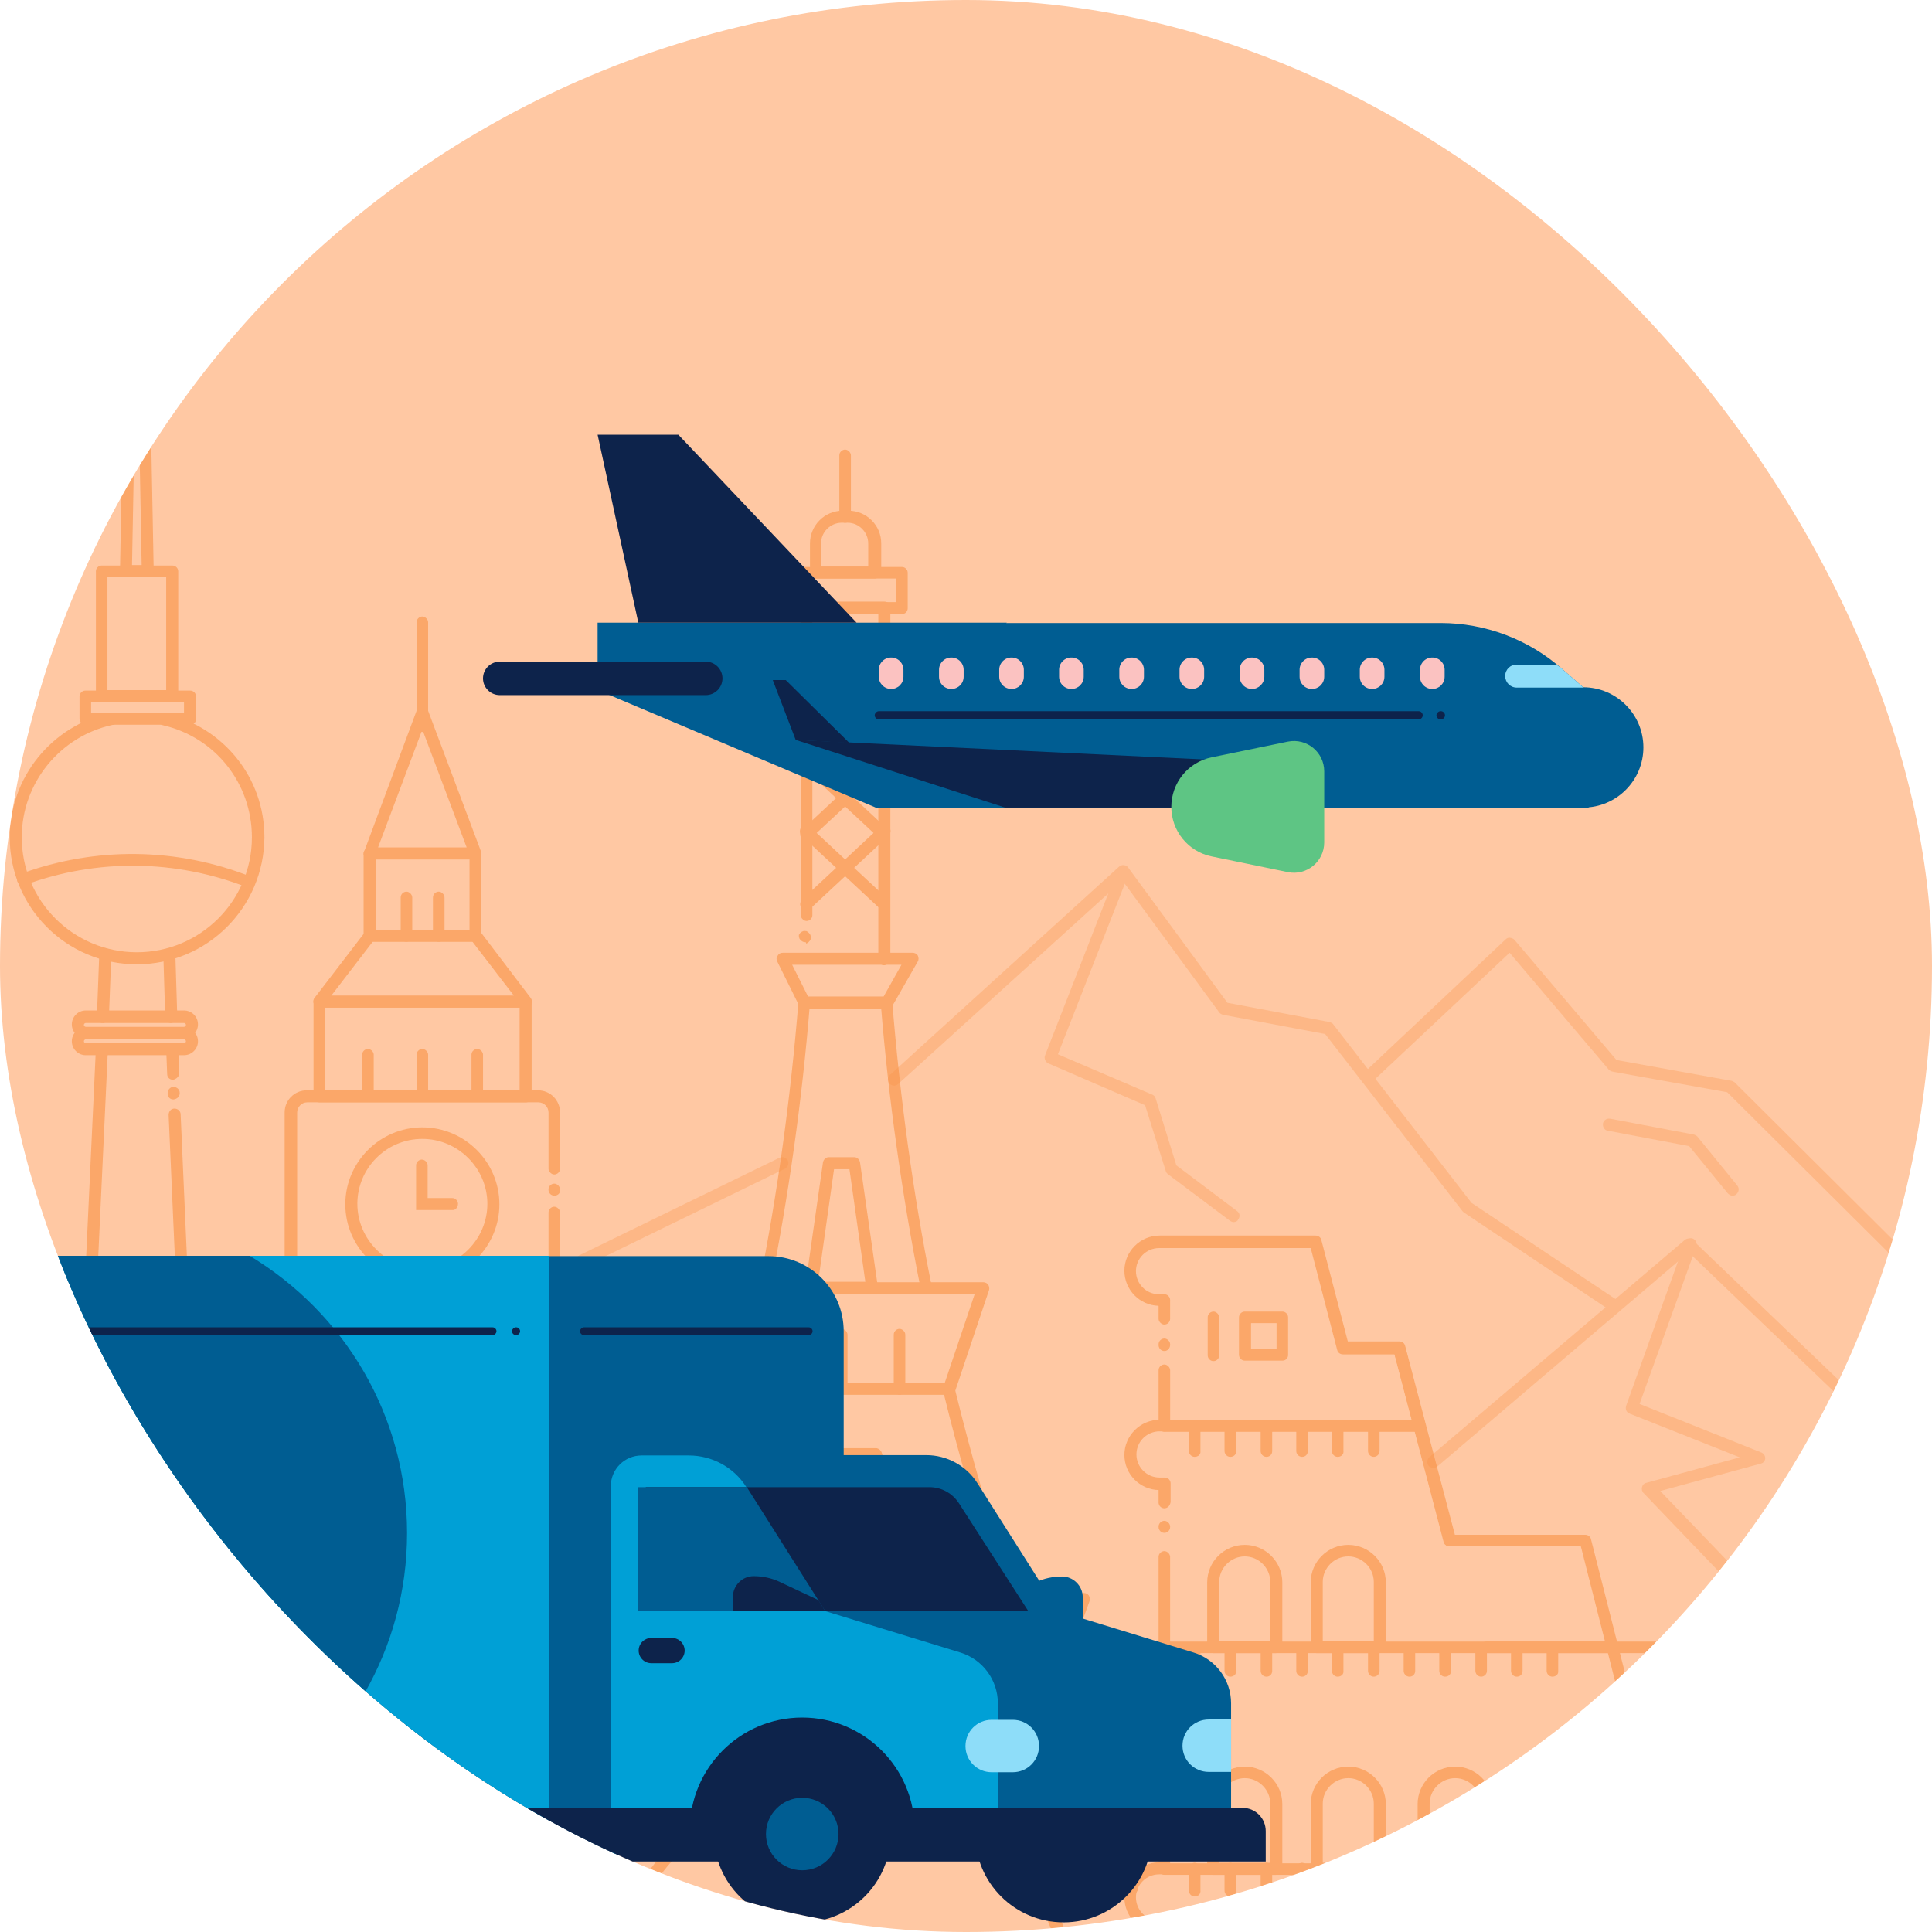 <svg width="120" height="120" viewBox="0 0 120 120" fill="none" xmlns="http://www.w3.org/2000/svg">
<g clip-path="url(#clip0)">
<rect width="120" height="120" rx="60" fill="#FFC8A3"/>
<g clip-path="url(#clip1)">
<g opacity="0.6">
<path d="M3.264 130.791C3.264 130.791 3.235 130.791 3.264 130.791C3.055 130.791 2.876 130.612 2.906 130.402L5.956 65.122C5.956 64.913 6.136 64.764 6.345 64.764C6.554 64.764 6.704 64.943 6.704 65.152L3.653 130.432C3.623 130.641 3.444 130.791 3.264 130.791Z" fill="#F89142"/>
<path d="M13.523 130.791C13.314 130.791 13.164 130.642 13.164 130.432L10.473 69.245C10.473 69.036 10.622 68.857 10.832 68.857C11.041 68.857 11.22 69.006 11.22 69.216L13.912 130.403C13.912 130.612 13.732 130.791 13.523 130.791Z" fill="#F89142"/>
<path d="M10.772 68.289C10.563 68.289 10.413 68.14 10.413 67.93V67.901C10.413 67.692 10.563 67.512 10.772 67.512C10.981 67.512 11.161 67.662 11.161 67.871V67.901C11.161 68.11 11.011 68.259 10.772 68.289C10.772 68.289 10.802 68.289 10.772 68.289Z" fill="#F89142"/>
<path d="M10.742 67.064C10.533 67.064 10.383 66.915 10.383 66.706L10.323 65.182C10.323 64.973 10.473 64.793 10.682 64.793C10.892 64.793 11.071 64.943 11.071 65.152L11.131 66.676C11.131 66.855 10.951 67.034 10.742 67.064Z" fill="#F89142"/>
<path d="M10.622 63.539C10.413 63.539 10.263 63.389 10.263 63.18L10.144 59.296C10.144 59.087 10.293 58.908 10.502 58.908C10.712 58.908 10.891 59.057 10.891 59.266L11.011 63.15C10.981 63.359 10.831 63.509 10.622 63.539Z" fill="#F89142"/>
<path d="M6.376 63.539C6.166 63.539 5.987 63.359 6.017 63.15L6.166 59.266C6.166 59.057 6.346 58.908 6.555 58.908C6.765 58.908 6.914 59.087 6.914 59.296L6.765 63.18C6.735 63.359 6.585 63.539 6.376 63.539Z" fill="#F89142"/>
<path d="M8.499 59.894C4.132 59.894 0.604 56.369 0.604 52.007C0.604 48.272 3.235 45.045 6.884 44.269C7.093 44.239 7.273 44.358 7.332 44.568C7.362 44.777 7.243 44.956 7.033 45.016C3.744 45.703 1.351 48.631 1.351 52.007C1.351 55.95 4.551 59.147 8.499 59.147C12.447 59.147 15.646 55.95 15.646 52.007C15.646 48.661 13.374 45.792 10.114 45.045C9.904 44.986 9.785 44.806 9.845 44.597C9.904 44.388 10.084 44.269 10.293 44.328C13.882 45.165 16.424 48.302 16.424 52.007C16.394 56.369 12.865 59.894 8.499 59.894Z" fill="#F89142"/>
<path d="M10.711 43.611H6.315C6.106 43.611 5.956 43.432 5.956 43.252V35.484C5.956 35.275 6.135 35.126 6.315 35.126H10.711C10.921 35.126 11.07 35.305 11.07 35.484V43.252C11.07 43.432 10.921 43.611 10.711 43.611ZM6.674 42.864H10.322V35.843H6.674V42.864Z" fill="#F89142"/>
<path d="M9.187 35.843H7.841C7.751 35.843 7.632 35.813 7.572 35.724C7.512 35.664 7.452 35.544 7.452 35.455L7.931 10.358C7.931 10.149 8.11 10 8.29 10H8.708C8.918 10 9.067 10.149 9.067 10.358L9.546 35.455C9.546 35.544 9.516 35.664 9.426 35.724C9.396 35.813 9.276 35.843 9.187 35.843ZM8.2 35.096H8.798L8.499 18.993L8.2 35.096Z" fill="#F89142"/>
<path d="M11.429 64.495H5.328C4.85 64.495 4.461 64.106 4.461 63.628C4.461 63.15 4.85 62.762 5.328 62.762H11.429C11.908 62.762 12.296 63.15 12.296 63.628C12.296 64.106 11.908 64.495 11.429 64.495ZM5.328 63.538C5.268 63.538 5.209 63.598 5.209 63.658C5.209 63.718 5.268 63.778 5.328 63.778H11.429C11.489 63.778 11.549 63.718 11.549 63.658C11.549 63.598 11.489 63.538 11.429 63.538H5.328Z" fill="#F89142"/>
<path d="M11.429 65.54H5.328C4.85 65.54 4.461 65.152 4.461 64.674C4.461 64.196 4.85 63.808 5.328 63.808H11.429C11.908 63.808 12.296 64.196 12.296 64.674C12.296 65.152 11.908 65.54 11.429 65.54ZM5.328 64.555C5.268 64.555 5.209 64.614 5.209 64.674C5.209 64.734 5.268 64.793 5.328 64.793H11.429C11.489 64.793 11.549 64.734 11.549 64.674C11.549 64.614 11.489 64.555 11.429 64.555H5.328Z" fill="#F89142"/>
<path d="M11.818 45.015H5.298C5.089 45.015 4.939 44.836 4.939 44.657V43.253C4.939 43.043 5.119 42.894 5.298 42.894H11.818C12.027 42.894 12.177 43.073 12.177 43.253V44.657C12.177 44.866 12.027 45.015 11.818 45.015ZM5.657 44.268H11.429V43.611H5.657V44.268Z" fill="#F89142"/>
<path d="M15.497 55.143C15.437 55.143 15.407 55.143 15.347 55.113C10.921 53.381 6.017 53.321 1.56 54.964C1.381 55.024 1.142 54.934 1.082 54.755C1.022 54.576 1.112 54.337 1.291 54.277C5.927 52.574 11.011 52.634 15.587 54.456C15.766 54.546 15.886 54.755 15.796 54.934C15.796 55.054 15.646 55.143 15.497 55.143Z" fill="#F89142"/>
<path d="M72.32 93.684C72.111 93.684 71.961 93.505 71.961 93.326V92.549C70.795 92.519 69.838 91.563 69.838 90.368C69.838 89.173 70.825 88.187 72.021 88.187H72.35C72.559 88.187 72.709 88.366 72.709 88.546C72.709 88.725 72.529 88.904 72.35 88.904H72.021C71.243 88.904 70.586 89.531 70.586 90.338C70.586 91.115 71.214 91.772 72.021 91.772H72.35C72.559 91.772 72.709 91.951 72.709 92.131V93.296C72.679 93.505 72.529 93.684 72.32 93.684Z" fill="#F89142"/>
<path d="M72.32 121.2C72.111 121.2 71.961 121.021 71.961 120.842V120.035C70.795 120.005 69.838 119.049 69.838 117.854C69.838 116.689 70.795 115.703 71.961 115.673V110.176C71.961 109.967 72.141 109.817 72.32 109.817C72.5 109.817 72.679 109.997 72.679 110.176V116.062C72.679 116.271 72.5 116.42 72.32 116.42H71.991C71.214 116.42 70.556 117.048 70.556 117.854C70.556 118.631 71.184 119.288 71.991 119.288H72.32C72.529 119.288 72.679 119.468 72.679 119.647V120.812C72.679 121.051 72.529 121.2 72.32 121.2Z" fill="#F89142"/>
<path d="M72.32 107.188C72.111 107.188 71.961 107.009 71.961 106.83V106.292C70.795 106.262 69.838 105.306 69.838 104.111C69.838 102.916 70.795 101.96 71.961 101.93V96.702C71.961 96.493 72.141 96.343 72.32 96.343C72.5 96.343 72.679 96.522 72.679 96.702V102.289C72.679 102.498 72.5 102.647 72.32 102.647H71.991C71.214 102.647 70.556 103.275 70.556 104.081C70.556 104.888 71.184 105.515 71.991 105.515H72.32C72.529 105.515 72.679 105.695 72.679 105.874V106.8C72.679 107.009 72.529 107.188 72.32 107.188Z" fill="#F89142"/>
<path d="M88.171 88.934H72.321C72.112 88.934 71.962 88.754 71.962 88.575V85.109C71.962 84.9 72.141 84.751 72.321 84.751C72.5 84.751 72.68 84.93 72.68 85.109V88.187H88.171C88.381 88.187 88.53 88.366 88.53 88.545C88.53 88.725 88.381 88.934 88.171 88.934Z" fill="#F89142"/>
<path d="M100.164 102.677H72.321C72.112 102.677 71.962 102.498 71.962 102.318C71.962 102.139 72.141 101.96 72.321 101.96H100.164C100.373 101.96 100.523 102.139 100.523 102.318C100.523 102.498 100.373 102.677 100.164 102.677Z" fill="#F89142"/>
<path d="M127.348 131C127.139 131 126.989 130.821 126.989 130.641V104.26C126.989 103.394 126.272 102.677 125.404 102.677H92.328C92.118 102.677 91.969 102.498 91.969 102.318C91.969 102.139 92.148 101.96 92.328 101.96H125.374C126.66 101.96 127.707 103.006 127.707 104.29V130.671C127.707 130.851 127.528 131 127.348 131Z" fill="#F89142"/>
<path d="M90.025 96.044C89.845 96.044 89.696 95.925 89.666 95.775L86.615 84.124H83.415C83.236 84.124 83.087 84.004 83.057 83.855L81.412 77.521H71.991C71.214 77.521 70.556 78.148 70.556 78.955C70.556 79.732 71.184 80.389 71.991 80.389H72.32C72.529 80.389 72.679 80.568 72.679 80.748V81.913C72.679 82.122 72.5 82.271 72.32 82.271C72.141 82.271 71.961 82.092 71.961 81.913V81.106C70.795 81.076 69.838 80.12 69.838 78.925C69.838 77.73 70.825 76.744 72.021 76.744H81.711C81.89 76.744 82.04 76.864 82.07 77.013L83.715 83.317H86.915C87.094 83.317 87.243 83.436 87.273 83.586L90.414 95.507C90.473 95.716 90.354 95.925 90.144 95.955C90.085 96.014 90.055 96.044 90.025 96.044Z" fill="#F89142"/>
<path d="M107.85 116.45H72.321C72.112 116.45 71.962 116.271 71.962 116.091C71.962 115.912 72.141 115.733 72.321 115.733H107.85C108.059 115.733 108.209 115.912 108.209 116.091C108.209 116.271 108.059 116.45 107.85 116.45Z" fill="#F89142"/>
<path d="M115.236 130.552C115.056 130.552 114.907 130.432 114.877 130.283L112.036 118.989H108.537C108.357 118.989 108.208 118.87 108.178 118.721L106.114 111.132L102.316 111.162C102.137 111.162 101.987 111.042 101.957 110.893L98.189 96.044H90.055C89.875 96.044 89.725 95.925 89.696 95.775L86.555 83.855C86.496 83.645 86.615 83.436 86.825 83.406C87.034 83.347 87.243 83.466 87.273 83.675L90.324 95.327H98.458C98.638 95.327 98.787 95.447 98.817 95.596L102.585 110.415L106.383 110.385C106.563 110.385 106.712 110.505 106.742 110.654L108.806 118.243H112.305C112.484 118.243 112.634 118.362 112.664 118.511L115.595 130.104C115.654 130.313 115.535 130.492 115.326 130.552C115.296 130.552 115.266 130.552 115.236 130.552Z" fill="#F89142"/>
<path d="M79.258 102.677H75.34C75.131 102.677 74.981 102.498 74.981 102.319V98.285C74.981 97.001 76.028 95.955 77.314 95.955C78.6 95.955 79.647 97.001 79.647 98.285V102.319C79.647 102.498 79.467 102.677 79.258 102.677ZM75.729 101.93H78.899V98.256C78.899 97.389 78.181 96.672 77.314 96.672C76.447 96.672 75.729 97.389 75.729 98.256V101.93Z" fill="#F89142"/>
<path d="M85.688 102.677H81.77C81.561 102.677 81.411 102.498 81.411 102.319V98.285C81.411 97.001 82.458 95.955 83.744 95.955C85.03 95.955 86.076 97.001 86.076 98.285V102.319C86.076 102.498 85.897 102.677 85.688 102.677ZM82.159 101.93H85.329V98.256C85.329 97.389 84.611 96.672 83.744 96.672C82.876 96.672 82.159 97.389 82.159 98.256V101.93V101.93Z" fill="#F89142"/>
<path d="M79.258 116.45H75.34C75.131 116.45 74.981 116.271 74.981 116.092V112.058C74.981 110.774 76.028 109.728 77.314 109.728C78.6 109.728 79.647 110.774 79.647 112.058V116.062C79.647 116.271 79.467 116.45 79.258 116.45ZM75.729 115.703H78.899V112.029C78.899 111.162 78.181 110.445 77.314 110.445C76.447 110.445 75.729 111.162 75.729 112.029V115.703Z" fill="#F89142"/>
<path d="M85.688 116.45H81.77C81.561 116.45 81.411 116.271 81.411 116.092V112.058C81.411 110.774 82.458 109.728 83.744 109.728C85.03 109.728 86.076 110.774 86.076 112.058V116.062C86.076 116.271 85.897 116.45 85.688 116.45ZM82.159 115.703H85.329V112.029C85.329 111.162 84.611 110.445 83.744 110.445C82.876 110.445 82.159 111.162 82.159 112.029V115.703V115.703Z" fill="#F89142"/>
<path d="M92.327 116.45H88.41C88.2 116.45 88.051 116.271 88.051 116.092V112.058C88.051 110.774 89.097 109.728 90.383 109.728C91.669 109.728 92.716 110.774 92.716 112.058V116.062C92.686 116.271 92.537 116.45 92.327 116.45ZM88.798 115.703H91.969V112.029C91.969 111.162 91.251 110.445 90.383 110.445C89.516 110.445 88.798 111.162 88.798 112.029V115.703V115.703Z" fill="#F89142"/>
<path d="M98.967 116.45H95.049C94.84 116.45 94.69 116.271 94.69 116.092V112.058C94.69 110.774 95.737 109.728 97.023 109.728C98.309 109.728 99.356 110.774 99.356 112.058V116.062C99.326 116.271 99.176 116.45 98.967 116.45ZM95.438 115.703H98.608V112.029C98.608 111.162 97.89 110.445 97.023 110.445C96.156 110.445 95.438 111.162 95.438 112.029V115.703V115.703Z" fill="#F89142"/>
<path d="M114.967 116.45H111.049C110.84 116.45 110.69 116.271 110.69 116.092V112.058C110.69 110.774 111.737 109.728 113.023 109.728C114.309 109.728 115.356 110.774 115.356 112.058V116.062C115.356 116.271 115.176 116.45 114.967 116.45ZM111.438 115.703H114.608V112.029C114.608 111.162 113.89 110.445 113.023 110.445C112.156 110.445 111.438 111.162 111.438 112.029V115.703V115.703Z" fill="#F89142"/>
<path d="M121.606 116.45H117.688C117.479 116.45 117.329 116.271 117.329 116.092V112.058C117.329 110.774 118.376 109.728 119.662 109.728C120.948 109.728 121.995 110.774 121.995 112.058V116.062C121.965 116.271 121.815 116.45 121.606 116.45ZM118.077 115.703H121.247V112.029C121.247 111.162 120.529 110.445 119.662 110.445C118.795 110.445 118.077 111.162 118.077 112.029V115.703V115.703Z" fill="#F89142"/>
<path d="M75.371 84.542C75.161 84.542 75.012 84.363 75.012 84.184V81.823C75.012 81.614 75.191 81.465 75.371 81.465C75.55 81.465 75.73 81.644 75.73 81.823V84.184C75.73 84.363 75.58 84.542 75.371 84.542Z" fill="#F89142"/>
<path d="M79.648 84.512H77.315C77.106 84.512 76.956 84.333 76.956 84.154V81.823C76.956 81.614 77.135 81.465 77.315 81.465H79.648C79.857 81.465 80.007 81.644 80.007 81.823V84.154C80.007 84.363 79.857 84.512 79.648 84.512ZM77.704 83.765H79.289V82.182H77.704V83.765V83.765Z" fill="#F89142"/>
<path d="M127.349 116.45H107.879C107.67 116.45 107.521 116.271 107.521 116.091C107.521 115.912 107.7 115.733 107.879 115.733H127.349C127.558 115.733 127.707 115.912 127.707 116.091C127.707 116.271 127.528 116.45 127.349 116.45Z" fill="#F89142"/>
<path d="M72.321 83.915C72.111 83.915 71.962 83.735 71.962 83.556V83.496C71.962 83.287 72.141 83.138 72.321 83.138C72.5 83.138 72.68 83.317 72.68 83.496V83.526C72.68 83.735 72.53 83.915 72.321 83.915Z" fill="#F89142"/>
<path d="M72.321 95.208C72.111 95.208 71.962 95.029 71.962 94.849V94.819C71.962 94.61 72.141 94.461 72.321 94.461C72.5 94.461 72.68 94.64 72.68 94.819V94.849C72.68 95.029 72.53 95.208 72.321 95.208Z" fill="#F89142"/>
<path d="M72.321 108.862C72.111 108.862 71.962 108.682 71.962 108.503V108.473C71.962 108.264 72.141 108.115 72.321 108.115C72.5 108.115 72.68 108.294 72.68 108.473V108.503C72.68 108.682 72.53 108.862 72.321 108.862Z" fill="#F89142"/>
<path d="M76.416 117.794C76.207 117.794 76.058 117.615 76.058 117.436V116.062C76.058 115.853 76.237 115.703 76.416 115.703C76.596 115.703 76.775 115.882 76.775 116.062V117.406C76.805 117.645 76.626 117.794 76.416 117.794Z" fill="#F89142"/>
<path d="M74.204 117.794C73.994 117.794 73.845 117.615 73.845 117.436V116.062C73.845 115.853 74.024 115.703 74.204 115.703C74.383 115.703 74.562 115.882 74.562 116.062V117.406C74.592 117.645 74.413 117.794 74.204 117.794Z" fill="#F89142"/>
<path d="M80.873 117.794C80.663 117.794 80.514 117.615 80.514 117.436V116.062C80.514 115.853 80.693 115.703 80.873 115.703C81.052 115.703 81.231 115.882 81.231 116.062V117.406C81.231 117.645 81.082 117.794 80.873 117.794Z" fill="#F89142"/>
<path d="M78.66 117.794C78.45 117.794 78.301 117.615 78.301 117.436V116.062C78.301 115.853 78.48 115.703 78.66 115.703C78.839 115.703 79.019 115.882 79.019 116.062V117.406C79.019 117.645 78.869 117.794 78.66 117.794Z" fill="#F89142"/>
<path d="M85.329 117.794C85.119 117.794 84.97 117.615 84.97 117.436V116.062C84.97 115.853 85.149 115.703 85.329 115.703C85.508 115.703 85.688 115.882 85.688 116.062V117.406C85.688 117.645 85.508 117.794 85.329 117.794Z" fill="#F89142"/>
<path d="M83.085 117.794C82.876 117.794 82.727 117.615 82.727 117.436V116.062C82.727 115.853 82.906 115.703 83.085 115.703C83.265 115.703 83.444 115.882 83.444 116.062V117.406C83.474 117.645 83.295 117.794 83.085 117.794Z" fill="#F89142"/>
<path d="M89.755 117.794C89.546 117.794 89.397 117.615 89.397 117.436V116.062C89.397 115.853 89.576 115.703 89.755 115.703C89.935 115.703 90.114 115.882 90.114 116.062V117.406C90.144 117.645 89.965 117.794 89.755 117.794Z" fill="#F89142"/>
<path d="M87.543 117.794C87.333 117.794 87.184 117.615 87.184 117.436V116.062C87.184 115.853 87.363 115.703 87.543 115.703C87.722 115.703 87.901 115.882 87.901 116.062V117.406C87.901 117.645 87.752 117.794 87.543 117.794Z" fill="#F89142"/>
<path d="M94.21 117.794C94.001 117.794 93.852 117.615 93.852 117.436V116.062C93.852 115.853 94.031 115.703 94.21 115.703C94.39 115.703 94.569 115.882 94.569 116.062V117.406C94.569 117.645 94.42 117.794 94.21 117.794Z" fill="#F89142"/>
<path d="M91.998 117.794C91.788 117.794 91.639 117.615 91.639 117.436V116.062C91.639 115.853 91.818 115.703 91.998 115.703C92.177 115.703 92.356 115.882 92.356 116.062V117.406C92.356 117.645 92.177 117.794 91.998 117.794Z" fill="#F89142"/>
<path d="M98.637 117.794C98.428 117.794 98.278 117.615 98.278 117.436V116.062C98.278 115.853 98.458 115.703 98.637 115.703C98.817 115.703 98.996 115.882 98.996 116.062V117.406C99.026 117.645 98.847 117.794 98.637 117.794Z" fill="#F89142"/>
<path d="M96.424 117.794C96.215 117.794 96.065 117.615 96.065 117.436V116.062C96.065 115.853 96.245 115.703 96.424 115.703C96.604 115.703 96.783 115.882 96.783 116.062V117.406C96.813 117.645 96.634 117.794 96.424 117.794Z" fill="#F89142"/>
<path d="M103.093 117.794C102.884 117.794 102.734 117.615 102.734 117.436V116.062C102.734 115.853 102.914 115.703 103.093 115.703C103.273 115.703 103.452 115.882 103.452 116.062V117.406C103.482 117.645 103.303 117.794 103.093 117.794Z" fill="#F89142"/>
<path d="M100.88 117.794C100.671 117.794 100.521 117.615 100.521 117.436V116.062C100.521 115.853 100.701 115.703 100.88 115.703C101.06 115.703 101.239 115.882 101.239 116.062V117.406C101.239 117.645 101.09 117.794 100.88 117.794Z" fill="#F89142"/>
<path d="M76.416 104.141C76.207 104.141 76.058 103.962 76.058 103.783V102.438C76.058 102.229 76.237 102.08 76.416 102.08C76.596 102.08 76.775 102.259 76.775 102.438V103.783C76.805 103.992 76.626 104.141 76.416 104.141Z" fill="#F89142"/>
<path d="M74.204 104.141C73.994 104.141 73.845 103.962 73.845 103.783V102.438C73.845 102.229 74.024 102.08 74.204 102.08C74.383 102.08 74.562 102.259 74.562 102.438V103.783C74.592 103.992 74.413 104.141 74.204 104.141Z" fill="#F89142"/>
<path d="M80.873 104.141C80.663 104.141 80.514 103.962 80.514 103.783V102.438C80.514 102.229 80.693 102.08 80.873 102.08C81.052 102.08 81.231 102.259 81.231 102.438V103.783C81.231 103.992 81.082 104.141 80.873 104.141Z" fill="#F89142"/>
<path d="M78.66 104.141C78.45 104.141 78.301 103.962 78.301 103.783V102.438C78.301 102.229 78.48 102.08 78.66 102.08C78.839 102.08 79.019 102.259 79.019 102.438V103.783C79.019 103.992 78.869 104.141 78.66 104.141Z" fill="#F89142"/>
<path d="M85.329 104.141C85.119 104.141 84.97 103.962 84.97 103.783V102.438C84.97 102.229 85.149 102.08 85.329 102.08C85.508 102.08 85.688 102.259 85.688 102.438V103.783C85.688 103.992 85.508 104.141 85.329 104.141Z" fill="#F89142"/>
<path d="M83.085 104.141C82.876 104.141 82.727 103.962 82.727 103.783V102.438C82.727 102.229 82.906 102.08 83.085 102.08C83.265 102.08 83.444 102.259 83.444 102.438V103.783C83.474 103.992 83.295 104.141 83.085 104.141Z" fill="#F89142"/>
<path d="M89.755 104.141C89.546 104.141 89.397 103.962 89.397 103.783V102.438C89.397 102.229 89.576 102.08 89.755 102.08C89.935 102.08 90.114 102.259 90.114 102.438V103.783C90.144 103.992 89.965 104.141 89.755 104.141Z" fill="#F89142"/>
<path d="M87.543 104.141C87.333 104.141 87.184 103.962 87.184 103.783V102.438C87.184 102.229 87.363 102.08 87.543 102.08C87.722 102.08 87.901 102.259 87.901 102.438V103.783C87.901 103.992 87.752 104.141 87.543 104.141Z" fill="#F89142"/>
<path d="M94.21 104.141C94.001 104.141 93.852 103.962 93.852 103.783V102.438C93.852 102.229 94.031 102.08 94.21 102.08C94.39 102.08 94.569 102.259 94.569 102.438V103.783C94.569 103.992 94.42 104.141 94.21 104.141Z" fill="#F89142"/>
<path d="M91.998 104.141C91.788 104.141 91.639 103.962 91.639 103.783V102.438C91.639 102.229 91.818 102.08 91.998 102.08C92.177 102.08 92.356 102.259 92.356 102.438V103.783C92.356 103.992 92.177 104.141 91.998 104.141Z" fill="#F89142"/>
<path d="M96.424 104.141C96.215 104.141 96.065 103.962 96.065 103.783V102.438C96.065 102.229 96.245 102.08 96.424 102.08C96.604 102.08 96.783 102.259 96.783 102.438V103.783C96.813 103.992 96.634 104.141 96.424 104.141Z" fill="#F89142"/>
<path d="M106.084 104.141C105.875 104.141 105.726 103.962 105.726 103.783V102.438C105.726 102.229 105.905 102.08 106.084 102.08C106.264 102.08 106.443 102.259 106.443 102.438V103.783C106.473 103.992 106.294 104.141 106.084 104.141Z" fill="#F89142"/>
<path d="M103.872 104.141C103.662 104.141 103.513 103.962 103.513 103.783V102.438C103.513 102.229 103.692 102.08 103.872 102.08C104.051 102.08 104.23 102.259 104.23 102.438V103.783C104.26 103.992 104.081 104.141 103.872 104.141Z" fill="#F89142"/>
<path d="M110.541 104.141C110.331 104.141 110.182 103.962 110.182 103.783V102.438C110.182 102.229 110.361 102.08 110.541 102.08C110.72 102.08 110.899 102.259 110.899 102.438V103.783C110.929 103.992 110.75 104.141 110.541 104.141Z" fill="#F89142"/>
<path d="M108.328 104.141C108.118 104.141 107.969 103.962 107.969 103.783V102.438C107.969 102.229 108.148 102.08 108.328 102.08C108.507 102.08 108.687 102.259 108.687 102.438V103.783C108.687 103.992 108.537 104.141 108.328 104.141Z" fill="#F89142"/>
<path d="M114.997 104.141C114.787 104.141 114.638 103.962 114.638 103.783V102.438C114.638 102.229 114.817 102.08 114.997 102.08C115.176 102.08 115.355 102.259 115.355 102.438V103.783C115.355 103.992 115.206 104.141 114.997 104.141Z" fill="#F89142"/>
<path d="M112.753 104.141C112.544 104.141 112.395 103.962 112.395 103.783V102.438C112.395 102.229 112.574 102.08 112.753 102.08C112.933 102.08 113.112 102.259 113.112 102.438V103.783C113.142 103.992 112.963 104.141 112.753 104.141Z" fill="#F89142"/>
<path d="M119.423 104.141C119.214 104.141 119.064 103.962 119.064 103.783V102.438C119.064 102.229 119.244 102.08 119.423 102.08C119.603 102.08 119.782 102.259 119.782 102.438V103.783C119.812 103.992 119.633 104.141 119.423 104.141Z" fill="#F89142"/>
<path d="M117.21 104.141C117.001 104.141 116.852 103.962 116.852 103.783V102.438C116.852 102.229 117.031 102.08 117.21 102.08C117.39 102.08 117.569 102.259 117.569 102.438V103.783C117.599 103.992 117.42 104.141 117.21 104.141Z" fill="#F89142"/>
<path d="M116.163 117.794C115.953 117.794 115.804 117.615 115.804 117.436V116.062C115.804 115.853 115.983 115.703 116.163 115.703C116.342 115.703 116.521 115.882 116.521 116.062V117.406C116.521 117.645 116.372 117.794 116.163 117.794Z" fill="#F89142"/>
<path d="M113.95 117.794C113.74 117.794 113.591 117.615 113.591 117.436V116.062C113.591 115.853 113.77 115.703 113.95 115.703C114.129 115.703 114.309 115.882 114.309 116.062V117.406C114.309 117.645 114.129 117.794 113.95 117.794Z" fill="#F89142"/>
<path d="M118.376 117.794C118.167 117.794 118.018 117.615 118.018 117.436V116.062C118.018 115.853 118.197 115.703 118.376 115.703C118.556 115.703 118.735 115.882 118.735 116.062V117.406C118.765 117.645 118.586 117.794 118.376 117.794Z" fill="#F89142"/>
<path d="M76.416 90.487C76.207 90.487 76.058 90.308 76.058 90.129V88.784C76.058 88.575 76.237 88.426 76.416 88.426C76.596 88.426 76.775 88.605 76.775 88.784V90.129C76.805 90.338 76.626 90.487 76.416 90.487Z" fill="#F89142"/>
<path d="M74.204 90.487C73.994 90.487 73.845 90.308 73.845 90.129V88.784C73.845 88.575 74.024 88.426 74.204 88.426C74.383 88.426 74.562 88.605 74.562 88.784V90.129C74.592 90.338 74.413 90.487 74.204 90.487Z" fill="#F89142"/>
<path d="M80.873 90.487C80.663 90.487 80.514 90.308 80.514 90.129V88.784C80.514 88.575 80.693 88.426 80.873 88.426C81.052 88.426 81.231 88.605 81.231 88.784V90.129C81.231 90.338 81.082 90.487 80.873 90.487Z" fill="#F89142"/>
<path d="M78.66 90.487C78.45 90.487 78.301 90.308 78.301 90.129V88.784C78.301 88.575 78.48 88.426 78.66 88.426C78.839 88.426 79.019 88.605 79.019 88.784V90.129C79.019 90.338 78.869 90.487 78.66 90.487Z" fill="#F89142"/>
<path d="M85.329 90.487C85.119 90.487 84.97 90.308 84.97 90.129V88.784C84.97 88.575 85.149 88.426 85.329 88.426C85.508 88.426 85.688 88.605 85.688 88.784V90.129C85.688 90.338 85.508 90.487 85.329 90.487Z" fill="#F89142"/>
<path d="M83.085 90.487C82.876 90.487 82.727 90.308 82.727 90.129V88.784C82.727 88.575 82.906 88.426 83.085 88.426C83.265 88.426 83.444 88.605 83.444 88.784V90.129C83.474 90.338 83.295 90.487 83.085 90.487Z" fill="#F89142"/>
<path d="M29.404 127.355C29.345 127.355 29.285 127.325 29.225 127.295C29.045 127.176 28.986 126.967 29.105 126.787C33.202 120.005 36.731 112.805 39.662 105.396C39.752 105.217 39.961 105.097 40.141 105.187C40.32 105.276 40.44 105.485 40.35 105.665C37.419 113.104 33.83 120.364 29.733 127.176C29.673 127.265 29.524 127.355 29.404 127.355Z" fill="#F89142"/>
<path d="M42.293 99.629C42.263 99.629 42.203 99.629 42.173 99.599C41.964 99.54 41.874 99.331 41.934 99.121C43.37 94.879 44.656 90.517 45.732 86.125C45.792 85.916 45.972 85.796 46.181 85.856C46.39 85.916 46.51 86.095 46.45 86.304C45.373 90.696 44.087 95.088 42.622 99.36C42.592 99.54 42.443 99.629 42.293 99.629Z" fill="#F89142"/>
<path d="M47.497 80.359C47.467 80.359 47.437 80.359 47.437 80.359C47.228 80.329 47.108 80.12 47.138 79.911C48.305 74.085 49.112 68.139 49.591 62.254C49.621 62.045 49.8 61.895 49.979 61.925C50.189 61.955 50.338 62.134 50.308 62.314C49.83 68.259 48.992 74.234 47.826 80.06C47.826 80.24 47.647 80.359 47.497 80.359Z" fill="#F89142"/>
<path d="M57.546 80.359C57.366 80.359 57.217 80.24 57.187 80.06C56.02 74.204 55.183 68.229 54.705 62.314C54.675 62.104 54.854 61.925 55.033 61.925C55.243 61.895 55.422 62.075 55.422 62.254C55.901 68.169 56.708 74.115 57.874 79.911C57.904 80.12 57.785 80.299 57.575 80.359C57.605 80.359 57.575 80.359 57.546 80.359Z" fill="#F89142"/>
<path d="M62.749 99.629C62.6 99.629 62.45 99.54 62.39 99.39C60.925 95.148 59.639 90.756 58.562 86.334C58.502 86.125 58.622 85.946 58.831 85.886C59.041 85.826 59.22 85.946 59.28 86.155C60.357 90.547 61.613 94.909 63.078 99.151C63.138 99.36 63.048 99.569 62.839 99.629C62.839 99.629 62.779 99.629 62.749 99.629Z" fill="#F89142"/>
<path d="M70.316 117.645C70.167 117.645 70.047 117.555 69.987 117.436C68.073 113.612 66.309 109.638 64.724 105.634C64.634 105.455 64.754 105.216 64.933 105.156C65.113 105.067 65.352 105.186 65.412 105.366C66.967 109.339 68.731 113.283 70.645 117.107C70.735 117.286 70.675 117.525 70.466 117.615C70.406 117.645 70.346 117.645 70.316 117.645Z" fill="#F89142"/>
<path d="M66.577 127.325C66.368 127.325 66.218 127.146 66.218 126.967V124.845C66.218 117.137 59.938 110.863 52.222 110.863C44.506 110.863 38.226 117.137 38.226 124.845V126.967C38.226 127.176 38.046 127.325 37.867 127.325C37.687 127.325 37.508 127.146 37.508 126.967V124.845C37.508 116.719 44.117 110.116 52.252 110.116C60.386 110.116 66.996 116.719 66.996 124.845V126.967C66.966 127.176 66.786 127.325 66.577 127.325Z" fill="#F89142"/>
<path d="M65.052 105.904H39.99C39.841 105.904 39.691 105.814 39.632 105.665L37.359 99.42C37.329 99.301 37.329 99.181 37.419 99.092C37.508 99.002 37.598 98.942 37.718 98.942H67.325C67.445 98.942 67.564 99.002 67.624 99.092C67.684 99.181 67.714 99.331 67.684 99.42L65.411 105.665C65.351 105.784 65.202 105.904 65.052 105.904ZM40.26 105.157H64.783L66.787 99.659H38.256L40.26 105.157Z" fill="#F89142"/>
<path d="M58.952 86.633H46.122C45.972 86.633 45.822 86.544 45.763 86.364L43.669 80.12C43.639 80.001 43.639 79.881 43.729 79.791C43.789 79.702 43.908 79.642 44.028 79.642H61.075C61.194 79.642 61.314 79.702 61.374 79.791C61.434 79.881 61.464 80.001 61.434 80.12L59.34 86.364C59.251 86.514 59.101 86.633 58.952 86.633ZM46.361 85.886H58.682L60.536 80.389H44.536L46.361 85.886Z" fill="#F89142"/>
<path d="M57.157 99.629H47.527C47.407 99.629 47.288 99.57 47.228 99.48C47.168 99.39 47.138 99.271 47.168 99.151L49.919 90.218C49.979 90.069 50.099 89.949 50.278 89.949H54.405C54.555 89.949 54.705 90.069 54.764 90.218L57.516 99.151C57.546 99.271 57.516 99.39 57.456 99.48C57.396 99.57 57.276 99.629 57.157 99.629ZM48.035 98.882H56.648L54.136 90.696H50.577L48.035 98.882Z" fill="#F89142"/>
<path d="M54.167 80.359H50.369C50.249 80.359 50.159 80.299 50.099 80.24C50.04 80.18 50.01 80.06 50.01 79.941L51.116 72.203C51.146 72.023 51.296 71.874 51.475 71.874H53.06C53.24 71.874 53.389 72.023 53.419 72.203L54.526 79.941C54.556 80.06 54.496 80.15 54.436 80.24C54.376 80.329 54.286 80.359 54.167 80.359ZM50.817 79.612H53.748L52.761 72.621H51.804L50.817 79.612Z" fill="#F89142"/>
<path d="M56.02 38.144H49.291C49.082 38.144 48.933 37.965 48.933 37.785V35.574C48.933 35.365 49.112 35.216 49.291 35.216H56.02C56.23 35.216 56.379 35.395 56.379 35.574V37.785C56.379 37.965 56.23 38.144 56.02 38.144ZM49.65 37.397H55.632V35.933H49.65V37.397Z" fill="#F89142"/>
<path d="M54.316 35.933H50.667C50.458 35.933 50.309 35.754 50.309 35.574V33.752C50.309 32.646 51.206 31.72 52.342 31.72H52.701C53.808 31.72 54.735 32.617 54.735 33.752V35.574C54.675 35.783 54.525 35.933 54.316 35.933ZM51.026 35.186H53.927V33.752C53.927 33.065 53.359 32.467 52.641 32.467H52.282C51.595 32.467 50.996 33.035 50.996 33.752V35.186H51.026Z" fill="#F89142"/>
<path d="M52.492 32.467C52.282 32.467 52.133 32.288 52.133 32.108V28.284C52.133 28.075 52.312 27.926 52.492 27.926C52.671 27.926 52.851 28.105 52.851 28.284V32.108C52.851 32.318 52.701 32.467 52.492 32.467Z" fill="#F89142"/>
<path d="M43.938 105.904C43.729 105.904 43.579 105.724 43.579 105.545V102.169C43.579 101.96 43.758 101.811 43.938 101.811C44.117 101.811 44.297 101.99 44.297 102.169V105.545C44.297 105.724 44.147 105.904 43.938 105.904Z" fill="#F89142"/>
<path d="M49.441 105.904C49.232 105.904 49.082 105.724 49.082 105.545V102.169C49.082 101.96 49.261 101.811 49.441 101.811C49.62 101.811 49.8 101.99 49.8 102.169V105.545C49.83 105.724 49.65 105.904 49.441 105.904Z" fill="#F89142"/>
<path d="M54.973 105.904C54.764 105.904 54.614 105.724 54.614 105.545V102.169C54.614 101.96 54.794 101.811 54.973 101.811C55.153 101.811 55.332 101.99 55.332 102.169V105.545C55.332 105.724 55.182 105.904 54.973 105.904Z" fill="#F89142"/>
<path d="M60.477 105.904C60.268 105.904 60.118 105.724 60.118 105.545V102.169C60.118 101.96 60.298 101.811 60.477 101.811C60.657 101.811 60.836 101.99 60.836 102.169V105.545C60.836 105.724 60.686 105.904 60.477 105.904Z" fill="#F89142"/>
<path d="M48.873 86.633C48.663 86.633 48.514 86.454 48.514 86.275V82.899C48.514 82.689 48.693 82.54 48.873 82.54C49.052 82.54 49.231 82.719 49.231 82.899V86.275C49.231 86.454 49.082 86.633 48.873 86.633Z" fill="#F89142"/>
<path d="M55.871 86.633C55.661 86.633 55.512 86.454 55.512 86.275V82.899C55.512 82.689 55.691 82.54 55.871 82.54C56.05 82.54 56.23 82.719 56.23 82.899V86.275C56.259 86.454 56.08 86.633 55.871 86.633Z" fill="#F89142"/>
<path d="M52.282 86.633C52.072 86.633 51.923 86.454 51.923 86.275V82.899C51.923 82.689 52.102 82.54 52.282 82.54C52.461 82.54 52.641 82.719 52.641 82.899V86.275C52.67 86.454 52.491 86.633 52.282 86.633Z" fill="#F89142"/>
<path d="M54.914 59.953C54.705 59.953 54.555 59.774 54.555 59.595V38.114H50.458V56.846C50.458 57.055 50.279 57.205 50.099 57.205C49.92 57.205 49.74 57.026 49.74 56.846V37.725C49.74 37.516 49.92 37.367 50.099 37.367H54.944C55.153 37.367 55.303 37.546 55.303 37.725V59.565C55.273 59.774 55.093 59.953 54.914 59.953Z" fill="#F89142"/>
<path d="M54.914 52.185C54.824 52.185 54.734 52.156 54.645 52.096L49.8 47.584C49.65 47.435 49.65 47.196 49.77 47.047C49.889 46.897 50.159 46.897 50.308 47.017L55.153 51.528C55.303 51.678 55.303 51.917 55.183 52.066C55.093 52.126 55.004 52.185 54.914 52.185Z" fill="#F89142"/>
<path d="M50.07 52.185C49.98 52.185 49.86 52.155 49.8 52.066C49.651 51.916 49.681 51.677 49.83 51.528L54.675 47.017C54.825 46.867 55.064 46.897 55.214 47.047C55.363 47.196 55.333 47.435 55.184 47.584L50.339 52.096C50.249 52.126 50.159 52.185 50.07 52.185Z" fill="#F89142"/>
<path d="M54.914 56.518C54.824 56.518 54.734 56.488 54.645 56.428L49.8 51.917C49.65 51.768 49.65 51.529 49.77 51.379C49.919 51.23 50.159 51.23 50.308 51.349L55.153 55.861C55.303 56.01 55.303 56.249 55.183 56.398C55.093 56.488 55.004 56.518 54.914 56.518Z" fill="#F89142"/>
<path d="M50.07 56.518C49.98 56.518 49.86 56.488 49.8 56.398C49.651 56.249 49.681 56.01 49.83 55.861L54.675 51.349C54.825 51.2 55.064 51.23 55.214 51.379C55.363 51.528 55.333 51.767 55.184 51.917L50.339 56.428C50.249 56.488 50.159 56.518 50.07 56.518Z" fill="#F89142"/>
<path d="M54.914 47.943C54.824 47.943 54.734 47.913 54.645 47.854L49.8 43.342C49.65 43.193 49.65 42.954 49.77 42.805C49.889 42.655 50.159 42.655 50.308 42.775L55.153 47.286C55.303 47.435 55.303 47.674 55.183 47.824C55.093 47.913 55.004 47.943 54.914 47.943Z" fill="#F89142"/>
<path d="M50.07 47.943C49.98 47.943 49.86 47.913 49.8 47.824C49.651 47.674 49.681 47.435 49.83 47.286L54.675 42.775C54.825 42.625 55.064 42.655 55.214 42.804C55.363 42.954 55.333 43.193 55.184 43.342L50.339 47.853C50.249 47.913 50.159 47.943 50.07 47.943Z" fill="#F89142"/>
<path d="M54.914 43.88C54.824 43.88 54.734 43.85 54.645 43.79L49.8 39.279C49.65 39.13 49.65 38.891 49.77 38.741C49.919 38.592 50.159 38.592 50.308 38.711L55.153 43.223C55.303 43.372 55.303 43.611 55.183 43.76C55.093 43.82 55.004 43.88 54.914 43.88Z" fill="#F89142"/>
<path d="M50.07 43.88C49.98 43.88 49.86 43.85 49.8 43.76C49.651 43.611 49.681 43.372 49.83 43.222L54.675 38.711C54.825 38.562 55.064 38.592 55.214 38.741C55.363 38.89 55.333 39.129 55.184 39.279L50.339 43.76C50.249 43.82 50.159 43.88 50.07 43.88Z" fill="#F89142"/>
<path d="M55.094 62.642H49.95C49.8 62.642 49.681 62.553 49.621 62.433L48.275 59.715C48.215 59.595 48.215 59.475 48.305 59.356C48.365 59.236 48.484 59.177 48.634 59.177H56.679C56.798 59.177 56.948 59.236 57.008 59.356C57.068 59.475 57.068 59.625 57.008 59.715L55.453 62.433C55.363 62.583 55.213 62.642 55.094 62.642ZM50.189 61.895H54.884L55.991 59.924H49.202L50.189 61.895Z" fill="#F89142"/>
<path d="M33.41 81.972H19.055C18.278 81.972 17.68 81.345 17.68 80.598V69.096C17.68 68.319 18.308 67.721 19.055 67.721H33.41C34.188 67.721 34.786 68.349 34.786 69.096V72.591C34.786 72.8 34.607 72.95 34.427 72.95C34.248 72.95 34.069 72.77 34.069 72.591V69.096C34.069 68.737 33.769 68.468 33.44 68.468H19.085C18.726 68.468 18.457 68.767 18.457 69.096V80.598C18.457 80.957 18.756 81.225 19.085 81.225H33.44C33.799 81.225 34.069 80.927 34.069 80.598V75.31C34.069 75.101 34.248 74.951 34.427 74.951C34.607 74.951 34.786 75.131 34.786 75.31V80.598C34.816 81.375 34.188 81.972 33.41 81.972Z" fill="#F89142"/>
<path d="M34.427 74.264C34.218 74.264 34.068 74.085 34.068 73.906V73.876C34.068 73.667 34.248 73.518 34.427 73.518C34.607 73.518 34.786 73.697 34.786 73.876V73.906C34.816 74.115 34.637 74.264 34.427 74.264Z" fill="#F89142"/>
<path d="M19.564 130.97C19.355 130.97 19.175 130.791 19.205 130.582L19.295 81.584C19.295 81.375 19.475 81.226 19.654 81.226H32.962C33.052 81.226 33.172 81.255 33.232 81.345C33.291 81.405 33.351 81.524 33.351 81.614L33.261 120.513C33.261 120.722 33.082 120.872 32.903 120.872C32.693 120.872 32.544 120.693 32.544 120.483L32.633 81.943H20.043L19.953 130.552C19.923 130.821 19.774 130.97 19.564 130.97Z" fill="#F89142"/>
<path d="M32.662 68.468H19.832C19.623 68.468 19.474 68.289 19.474 68.11V62.224C19.474 62.015 19.653 61.866 19.832 61.866H32.662C32.872 61.866 33.021 62.045 33.021 62.224V68.11C33.021 68.289 32.872 68.468 32.662 68.468ZM20.191 67.722H32.274V62.583H20.191V67.722Z" fill="#F89142"/>
<path d="M32.663 62.583H19.833C19.683 62.583 19.563 62.493 19.504 62.373C19.444 62.254 19.444 62.105 19.534 61.985L22.674 57.892C22.733 57.802 22.853 57.743 22.973 57.743H29.552C29.672 57.743 29.791 57.802 29.851 57.892L32.962 61.985C33.051 62.105 33.051 62.254 32.991 62.373C32.932 62.523 32.812 62.583 32.663 62.583ZM20.58 61.836H31.915L29.343 58.49H23.152L20.58 61.836Z" fill="#F89142"/>
<path d="M29.522 58.489H22.943C22.733 58.489 22.584 58.31 22.584 58.131V53.022C22.584 52.813 22.763 52.664 22.943 52.664H29.522C29.732 52.664 29.881 52.843 29.881 53.022V58.101C29.911 58.31 29.732 58.489 29.522 58.489ZM23.332 57.743H29.163V53.381H23.332V57.743Z" fill="#F89142"/>
<path d="M29.523 53.38H22.944C22.824 53.38 22.704 53.321 22.645 53.231C22.585 53.142 22.555 52.992 22.615 52.903L25.874 44.149C25.934 43.999 26.054 43.91 26.233 43.91C26.383 43.91 26.532 43.999 26.592 44.149L29.882 52.903C29.912 53.022 29.912 53.142 29.852 53.261C29.792 53.38 29.643 53.38 29.523 53.38ZM23.482 52.634H28.985L26.233 45.314L23.482 52.634Z" fill="#F89142"/>
<path d="M26.233 45.463C26.024 45.463 25.874 45.284 25.874 45.105V38.651C25.874 38.442 26.053 38.293 26.233 38.293C26.412 38.293 26.592 38.472 26.592 38.651V45.075C26.622 45.284 26.442 45.463 26.233 45.463Z" fill="#F89142"/>
<path d="M32.992 94.999H19.653V95.746H32.992V94.999Z" fill="#F89142"/>
<path d="M32.992 108.025H19.653V108.772H32.992V108.025Z" fill="#F89142"/>
<path d="M26.233 79.582C23.602 79.582 21.448 77.431 21.448 74.802C21.448 72.173 23.602 70.022 26.233 70.022C28.865 70.022 31.018 72.173 31.018 74.802C31.018 77.431 28.865 79.582 26.233 79.582ZM26.233 70.739C23.99 70.739 22.196 72.561 22.196 74.772C22.196 76.983 24.02 78.806 26.233 78.806C28.446 78.806 30.271 76.983 30.271 74.772C30.271 72.561 28.446 70.739 26.233 70.739Z" fill="#F89142"/>
<path d="M25.247 58.489C25.037 58.489 24.888 58.31 24.888 58.131V55.741C24.888 55.532 25.067 55.382 25.247 55.382C25.426 55.382 25.605 55.562 25.605 55.741V58.131C25.605 58.31 25.456 58.489 25.247 58.489Z" fill="#F89142"/>
<path d="M27.25 58.489C27.041 58.489 26.892 58.31 26.892 58.131V55.741C26.892 55.532 27.071 55.382 27.25 55.382C27.43 55.382 27.609 55.562 27.609 55.741V58.131C27.609 58.31 27.46 58.489 27.25 58.489Z" fill="#F89142"/>
<path d="M26.234 68.319C26.024 68.319 25.875 68.139 25.875 67.96V65.51C25.875 65.301 26.054 65.152 26.234 65.152C26.413 65.152 26.593 65.331 26.593 65.51V67.96C26.623 68.139 26.443 68.319 26.234 68.319Z" fill="#F89142"/>
<path d="M29.643 68.319C29.434 68.319 29.284 68.139 29.284 67.96V65.51C29.284 65.301 29.464 65.152 29.643 65.152C29.823 65.152 30.002 65.331 30.002 65.51V67.96C30.002 68.139 29.852 68.319 29.643 68.319Z" fill="#F89142"/>
<path d="M22.854 68.319C22.645 68.319 22.495 68.139 22.495 67.96V65.51C22.495 65.301 22.675 65.152 22.854 65.152C23.033 65.152 23.213 65.331 23.213 65.51V67.96C23.213 68.139 23.063 68.319 22.854 68.319Z" fill="#F89142"/>
<path d="M28.118 75.16H25.845V72.382C25.845 72.173 26.024 72.023 26.204 72.023C26.383 72.023 26.562 72.203 26.562 72.382V74.413H28.088C28.297 74.413 28.447 74.593 28.447 74.772C28.447 74.951 28.327 75.16 28.118 75.16Z" fill="#F89142"/>
<path d="M26.234 127.474C26.024 127.474 25.875 127.295 25.875 127.116V84.183C25.875 83.974 26.054 83.825 26.234 83.825C26.413 83.825 26.593 84.004 26.593 84.183V127.086C26.623 127.295 26.443 127.474 26.234 127.474Z" fill="#F89142"/>
<path d="M29.643 126.877C29.434 126.877 29.284 126.698 29.284 126.518V84.183C29.284 83.974 29.464 83.825 29.643 83.825C29.823 83.825 30.002 84.004 30.002 84.183V126.488C30.002 126.698 29.852 126.877 29.643 126.877Z" fill="#F89142"/>
<path d="M22.854 130.761C22.645 130.761 22.495 130.582 22.495 130.402V84.183C22.495 83.974 22.675 83.825 22.854 83.825C23.033 83.825 23.213 84.004 23.213 84.183V130.372C23.213 130.582 23.063 130.761 22.854 130.761Z" fill="#F89142"/>
<path d="M50.009 58.52C49.919 58.52 49.83 58.49 49.74 58.4C49.74 58.37 49.71 58.37 49.68 58.34C49.68 58.31 49.65 58.31 49.65 58.281C49.65 58.251 49.65 58.251 49.62 58.221C49.62 58.191 49.62 58.161 49.62 58.161V58.101C49.62 58.072 49.62 58.042 49.65 58.042C49.65 58.012 49.68 58.012 49.68 57.982C49.68 57.952 49.71 57.952 49.74 57.922C49.83 57.833 49.949 57.803 50.069 57.833C50.099 57.833 50.129 57.833 50.129 57.862C50.158 57.862 50.188 57.892 50.188 57.892C50.218 57.922 50.218 57.922 50.248 57.952C50.308 58.012 50.368 58.101 50.368 58.221C50.368 58.34 50.338 58.4 50.248 58.49C50.218 58.52 50.218 58.52 50.188 58.55C50.158 58.579 50.158 58.579 50.129 58.579C50.099 58.579 50.099 58.609 50.069 58.609C50.069 58.52 50.039 58.52 50.009 58.52Z" fill="#F89142"/>
<path d="M19.654 120.065H13.075C12.865 120.065 12.716 119.886 12.716 119.707C12.716 119.527 12.895 119.348 13.075 119.348H19.654C19.863 119.348 20.013 119.527 20.013 119.707C20.013 119.886 19.834 120.065 19.654 120.065Z" fill="#F89142"/>
<path d="M3.774 120.065H-2.058C-2.267 120.065 -2.417 119.886 -2.417 119.707C-2.417 119.527 -2.238 119.348 -2.058 119.348H3.774C3.983 119.348 4.133 119.527 4.133 119.707C4.133 119.886 3.953 120.065 3.774 120.065Z" fill="#F89142"/>
</g>
<g opacity="0.3">
<path d="M100.103 81.375C100.043 81.375 99.953 81.345 99.893 81.315L90.921 75.31C90.891 75.28 90.862 75.251 90.832 75.221L82.308 64.226L75.968 63.031C75.878 63.001 75.789 62.971 75.729 62.882L69.718 54.695L55.781 67.333C55.632 67.483 55.392 67.453 55.243 67.303C55.093 67.154 55.123 66.915 55.273 66.766L69.508 53.829C69.598 53.769 69.688 53.709 69.807 53.739C69.927 53.739 70.017 53.799 70.076 53.889L76.237 62.284L82.577 63.479C82.667 63.509 82.757 63.539 82.817 63.629L91.4 74.713L100.342 80.688C100.521 80.808 100.551 81.046 100.432 81.196C100.342 81.315 100.222 81.375 100.103 81.375Z" fill="#F89142"/>
<path d="M76.626 75.908C76.536 75.908 76.476 75.878 76.386 75.818L72.528 72.92C72.469 72.86 72.409 72.8 72.409 72.741L71.123 68.648L65.112 66.048C64.932 65.959 64.842 65.75 64.902 65.57L69.418 54.008C69.478 53.829 69.717 53.709 69.897 53.799C70.076 53.889 70.196 54.098 70.106 54.277L65.71 65.481L71.571 67.99C71.661 68.02 71.751 68.11 71.781 68.229L73.067 72.382L76.835 75.221C77.014 75.34 77.044 75.579 76.895 75.758C76.865 75.848 76.745 75.908 76.626 75.908Z" fill="#F89142"/>
<path d="M121.486 81.823C121.396 81.823 121.306 81.793 121.217 81.704L107.28 67.841L100.133 66.556C100.043 66.526 99.983 66.496 99.923 66.437L93.763 59.177L85.239 67.184C85.09 67.333 84.85 67.303 84.701 67.154C84.551 67.004 84.581 66.765 84.731 66.616L93.523 58.34C93.583 58.281 93.703 58.221 93.792 58.251C93.882 58.251 94.002 58.31 94.062 58.37L100.402 65.839L107.52 67.124C107.579 67.124 107.669 67.184 107.729 67.214L121.755 81.166C121.905 81.315 121.905 81.554 121.755 81.704C121.695 81.793 121.606 81.823 121.486 81.823Z" fill="#F89142"/>
<path d="M107.609 74.265C107.489 74.265 107.4 74.205 107.31 74.115L104.917 71.188L99.863 70.231C99.654 70.202 99.534 69.992 99.564 69.783C99.594 69.574 99.803 69.455 100.013 69.484L105.216 70.47C105.306 70.5 105.366 70.53 105.426 70.59L107.908 73.637C108.028 73.787 108.028 74.026 107.848 74.175C107.788 74.235 107.699 74.265 107.609 74.265Z" fill="#F89142"/>
<path d="M36.133 78.686C35.983 78.686 35.864 78.597 35.804 78.477C35.714 78.298 35.804 78.059 35.983 77.969L48.424 71.904C48.604 71.815 48.843 71.904 48.933 72.084C49.022 72.263 48.933 72.502 48.753 72.591L36.312 78.656C36.252 78.686 36.193 78.686 36.133 78.686Z" fill="#F89142"/>
<path d="M120.649 92.728C120.559 92.728 120.47 92.698 120.38 92.638L104.888 77.79L89.277 91.085C89.127 91.204 88.888 91.204 88.739 91.055C88.619 90.906 88.619 90.667 88.769 90.517L104.649 77.013C104.798 76.894 105.008 76.894 105.157 77.043L120.888 92.13C121.038 92.28 121.038 92.519 120.888 92.668C120.858 92.698 120.769 92.728 120.649 92.728Z" fill="#F89142"/>
<path d="M110.54 101.393C110.45 101.393 110.331 101.363 110.271 101.273L102.077 92.728C101.987 92.639 101.957 92.489 101.987 92.37C102.017 92.25 102.106 92.131 102.256 92.101L108.058 90.518L101.209 87.799C101.03 87.739 100.94 87.53 101 87.321L104.649 77.163C104.708 76.984 104.918 76.864 105.127 76.924C105.306 76.984 105.426 77.193 105.366 77.402L101.837 87.201L109.404 90.219C109.553 90.279 109.643 90.428 109.643 90.577C109.643 90.727 109.523 90.876 109.374 90.906L103.123 92.609L110.899 100.705C111.048 100.855 111.048 101.094 110.899 101.243C110.72 101.333 110.63 101.393 110.54 101.393Z" fill="#F89142"/>
</g>
<path d="M61.517 100.751L61.939 99.405L64.333 98.279C64.836 98.038 65.4 97.918 65.963 97.918C66.667 97.918 67.25 98.5 67.25 99.204V100.751H61.517Z" fill="#005D92"/>
<path d="M66.064 119.402C69.097 119.402 71.556 116.946 71.556 113.916C71.556 110.885 69.097 108.429 66.064 108.429C63.03 108.429 60.571 110.885 60.571 113.916C60.571 116.946 63.03 119.402 66.064 119.402Z" fill="#0D234B"/>
<path d="M16.894 119.402C19.927 119.402 22.386 116.946 22.386 113.916C22.386 110.885 19.927 108.429 16.894 108.429C13.86 108.429 11.401 110.885 11.401 113.916C11.401 116.946 13.86 119.402 16.894 119.402Z" fill="#0D234B"/>
<path d="M46.789 115.162C46.689 114.76 46.648 114.338 46.648 113.916C46.648 110.881 49.103 108.429 52.141 108.429C55.179 108.429 57.633 110.881 57.633 113.916C57.633 114.297 57.593 114.659 57.512 115.021C57.492 115.061 57.492 115.121 57.472 115.162" fill="#0D234B"/>
<path d="M52.403 115.162H3.837V78.02H47.736C50.311 78.02 52.403 80.11 52.403 82.683V115.162V115.162Z" fill="#005D92"/>
<path d="M65.742 100.068H41.52V90.38H57.534C58.822 90.38 60.029 91.044 60.713 92.129L65.742 100.068Z" fill="#005D92"/>
<path d="M76.465 115.162H49.768V100.068H65.742L74.131 102.64C75.519 103.063 76.465 104.349 76.465 105.796V115.162Z" fill="#005D92"/>
<path d="M51.256 100.068H37.938V92.31C37.938 91.245 38.803 90.401 39.849 90.401H42.786C44.235 90.401 45.583 91.144 46.347 92.35L51.256 100.068Z" fill="#00A0D6"/>
<path d="M61.979 115.162H37.938V100.068H51.256L59.645 102.64C61.033 103.063 61.979 104.349 61.979 105.796V115.162Z" fill="#00A0D6"/>
<path d="M34.115 115.162H-14.169V82.663C-14.169 80.09 -12.077 78 -9.501 78H34.115V115.162Z" fill="#00A0D6"/>
<path d="M-14.169 82.663V112.268H15.787C21.481 108.73 25.284 102.42 25.284 95.224C25.284 87.909 21.36 81.517 15.506 78H-9.501C-12.077 78.02 -14.169 80.09 -14.169 82.663Z" fill="#005D92"/>
<path d="M6.049 115.182H-7.894V113.654C-7.894 109.816 -4.775 106.68 -0.912 106.68C2.93 106.68 6.069 109.795 6.069 113.654V115.182H6.049Z" fill="#0D234B"/>
<path d="M78.617 115.624H-16V113.735C-16 112.931 -15.356 112.288 -14.552 112.288H77.169C77.974 112.288 78.617 112.931 78.617 113.735V115.624Z" fill="#0D234B"/>
<path d="M-0.931 119.402C2.102 119.402 4.561 116.946 4.561 113.916C4.561 110.885 2.102 108.429 -0.931 108.429C-3.965 108.429 -6.424 110.885 -6.424 113.916C-6.424 116.946 -3.965 119.402 -0.931 119.402Z" fill="#0D234B"/>
<path d="M-0.971 116.167C0.273 116.167 1.282 115.159 1.282 113.916C1.282 112.673 0.273 111.665 -0.971 111.665C-2.216 111.665 -3.225 112.673 -3.225 113.916C-3.225 115.159 -2.216 116.167 -0.971 116.167Z" fill="#005D92"/>
<path d="M63.87 100.068H40.11V92.37H57.734C58.478 92.37 59.163 92.752 59.565 93.375L63.87 100.068Z" fill="#0D234B"/>
<path d="M30.595 82.924H-11.956C-12.097 82.924 -12.197 82.804 -12.197 82.683C-12.197 82.562 -12.077 82.442 -11.956 82.442H30.595C30.736 82.442 30.836 82.562 30.836 82.683C30.836 82.804 30.736 82.924 30.595 82.924Z" fill="#0D234B"/>
<path d="M50.23 82.924H36.268C36.127 82.924 36.026 82.804 36.026 82.683C36.026 82.562 36.147 82.442 36.268 82.442H50.23C50.371 82.442 50.471 82.562 50.471 82.683C50.471 82.804 50.371 82.924 50.23 82.924Z" fill="#0D234B"/>
<path d="M39.648 92.37V100.068H41.519H51.256L46.387 92.37H39.648Z" fill="#005D92"/>
<path d="M56.788 115.182H42.846V113.654C42.846 109.816 45.964 106.68 49.827 106.68C53.669 106.68 56.808 109.795 56.808 113.654V115.182H56.788Z" fill="#0D234B"/>
<path d="M49.827 119.402C52.861 119.402 55.32 116.946 55.32 113.916C55.32 110.885 52.861 108.429 49.827 108.429C46.794 108.429 44.335 110.885 44.335 113.916C44.335 116.946 46.794 119.402 49.827 119.402Z" fill="#0D234B"/>
<path d="M49.828 116.167C51.073 116.167 52.082 115.159 52.082 113.916C52.082 112.673 51.073 111.665 49.828 111.665C48.584 111.665 47.575 112.673 47.575 113.916C47.575 115.159 48.584 116.167 49.828 116.167Z" fill="#005D92"/>
<path d="M62.905 110.077H61.597C60.692 110.077 59.968 109.354 59.968 108.449C59.968 107.545 60.692 106.821 61.597 106.821H62.905C63.81 106.821 64.535 107.545 64.535 108.449C64.535 109.354 63.81 110.077 62.905 110.077Z" fill="#8EDDF9"/>
<path d="M76.465 110.057H75.077C74.171 110.057 73.447 109.333 73.447 108.429C73.447 107.524 74.171 106.801 75.077 106.801H76.465" fill="#8EDDF9"/>
<path d="M41.74 103.304H40.453C40.01 103.304 39.668 102.942 39.668 102.52C39.668 102.078 40.03 101.736 40.453 101.736H41.74C42.183 101.736 42.525 102.098 42.525 102.52C42.525 102.942 42.183 103.304 41.74 103.304Z" fill="#0D234B"/>
<path d="M51.255 100.068L50.833 99.385L48.439 98.259C47.936 98.018 47.372 97.897 46.809 97.897C46.105 97.897 45.522 98.48 45.522 99.184V100.048H51.255V100.068Z" fill="#0D234B"/>
<path d="M32.062 82.924H32.042C31.901 82.924 31.801 82.804 31.801 82.683C31.801 82.562 31.922 82.442 32.042 82.442H32.062C32.203 82.442 32.304 82.562 32.304 82.683C32.304 82.804 32.203 82.924 32.062 82.924Z" fill="#0D234B"/>
<path d="M98.675 50.159H54.394L48.423 38.696H89.475C92.258 38.696 94.957 39.715 97.039 41.562L98.335 42.687L98.675 50.159Z" fill="#005D92"/>
<path d="M98.335 50.159H90.622C88.561 50.159 86.882 48.482 86.882 46.423C86.882 44.364 88.561 42.687 90.622 42.687H98.335C100.396 42.687 102.074 44.364 102.074 46.423C102.074 48.482 100.396 50.159 98.335 50.159Z" fill="#005D92"/>
<path d="M93.49 41.987C93.49 42.39 93.809 42.708 94.213 42.708H98.335V42.687L97.039 41.562C96.933 41.456 96.805 41.371 96.677 41.286H94.191C93.83 41.265 93.49 41.583 93.49 41.987Z" fill="#8EDDF9"/>
<path d="M54.393 50.159L37.118 42.857V38.675H62.531L54.393 50.159Z" fill="#005D92"/>
<path d="M53.203 38.675H39.647L37.118 27H42.133L53.203 38.675Z" fill="#0D234B"/>
<path d="M88.114 44.682H54.584C54.435 44.682 54.329 44.555 54.329 44.428C54.329 44.3 54.457 44.173 54.584 44.173H88.114C88.263 44.173 88.369 44.3 88.369 44.428C88.369 44.555 88.263 44.682 88.114 44.682Z" fill="#0D234B"/>
<path d="M88.964 42.793C88.539 42.793 88.199 42.454 88.199 42.029V41.605C88.199 41.18 88.539 40.84 88.964 40.84C89.389 40.84 89.729 41.18 89.729 41.605V42.029C89.729 42.454 89.389 42.793 88.964 42.793Z" fill="#FBC2C1"/>
<path d="M85.225 42.793C84.8 42.793 84.46 42.454 84.46 42.029V41.605C84.46 41.18 84.8 40.84 85.225 40.84C85.65 40.84 85.99 41.18 85.99 41.605V42.029C85.99 42.454 85.65 42.793 85.225 42.793Z" fill="#FBC2C1"/>
<path d="M81.485 42.793C81.06 42.793 80.72 42.454 80.72 42.029V41.605C80.72 41.18 81.06 40.84 81.485 40.84C81.91 40.84 82.25 41.18 82.25 41.605V42.029C82.25 42.454 81.91 42.793 81.485 42.793Z" fill="#FBC2C1"/>
<path d="M77.766 42.793C77.341 42.793 77.001 42.454 77.001 42.029V41.605C77.001 41.18 77.341 40.84 77.766 40.84C78.191 40.84 78.531 41.18 78.531 41.605V42.029C78.531 42.454 78.17 42.793 77.766 42.793Z" fill="#FBC2C1"/>
<path d="M70.287 42.793C69.862 42.793 69.522 42.454 69.522 42.029V41.605C69.522 41.18 69.862 40.84 70.287 40.84C70.712 40.84 71.052 41.18 71.052 41.605V42.029C71.052 42.454 70.712 42.793 70.287 42.793Z" fill="#FBC2C1"/>
<path d="M74.027 42.793C73.602 42.793 73.262 42.454 73.262 42.029V41.605C73.262 41.18 73.602 40.84 74.027 40.84C74.452 40.84 74.792 41.18 74.792 41.605V42.029C74.792 42.454 74.452 42.793 74.027 42.793Z" fill="#FBC2C1"/>
<path d="M66.547 42.793C66.122 42.793 65.782 42.454 65.782 42.029V41.605C65.782 41.18 66.122 40.84 66.547 40.84C66.972 40.84 67.312 41.18 67.312 41.605V42.029C67.312 42.454 66.972 42.793 66.547 42.793Z" fill="#FBC2C1"/>
<path d="M62.828 42.793C62.403 42.793 62.063 42.454 62.063 42.029V41.605C62.063 41.18 62.403 40.84 62.828 40.84C63.253 40.84 63.593 41.18 63.593 41.605V42.029C63.593 42.454 63.253 42.793 62.828 42.793Z" fill="#FBC2C1"/>
<path d="M59.089 42.793C58.664 42.793 58.324 42.454 58.324 42.029V41.605C58.324 41.18 58.664 40.84 59.089 40.84C59.514 40.84 59.854 41.18 59.854 41.605V42.029C59.854 42.454 59.514 42.793 59.089 42.793Z" fill="#FBC2C1"/>
<path d="M55.35 42.793C54.925 42.793 54.585 42.454 54.585 42.029V41.605C54.585 41.18 54.925 40.84 55.35 40.84C55.775 40.84 56.115 41.18 56.115 41.605V42.029C56.115 42.454 55.775 42.793 55.35 42.793Z" fill="#FBC2C1"/>
<path d="M49.421 45.956L82.165 47.526V50.158H62.425L49.421 45.956Z" fill="#0D234B"/>
<path d="M47.998 42.241H48.806L52.758 46.147L49.422 45.956L47.998 42.241Z" fill="#0D234B"/>
<path d="M79.998 54.171L75.259 53.194C73.793 52.897 72.752 51.602 72.752 50.117C72.752 48.631 73.793 47.336 75.259 47.039L79.998 46.062C81.166 45.829 82.25 46.72 82.25 47.909V52.324C82.25 53.513 81.166 54.404 79.998 54.171Z" fill="#5EC584"/>
<path d="M43.833 43.175H31.041C30.468 43.175 30 42.708 30 42.135C30 41.562 30.468 41.095 31.041 41.095H43.833C44.407 41.095 44.874 41.562 44.874 42.135C44.874 42.708 44.407 43.175 43.833 43.175Z" fill="#0D234B"/>
<path d="M89.496 44.682H89.475C89.326 44.682 89.22 44.555 89.22 44.428C89.22 44.3 89.347 44.173 89.475 44.173H89.496C89.645 44.173 89.751 44.3 89.751 44.428C89.751 44.555 89.645 44.682 89.496 44.682Z" fill="#0D234B"/>
</g>
</g>
<defs>
<clipPath id="clip0">
<rect width="120" height="120" rx="60" fill="white"/>
</clipPath>
<clipPath id="clip1">
<rect width="224" height="121" fill="white" transform="translate(-75 10)"/>
</clipPath>
</defs>
</svg>
